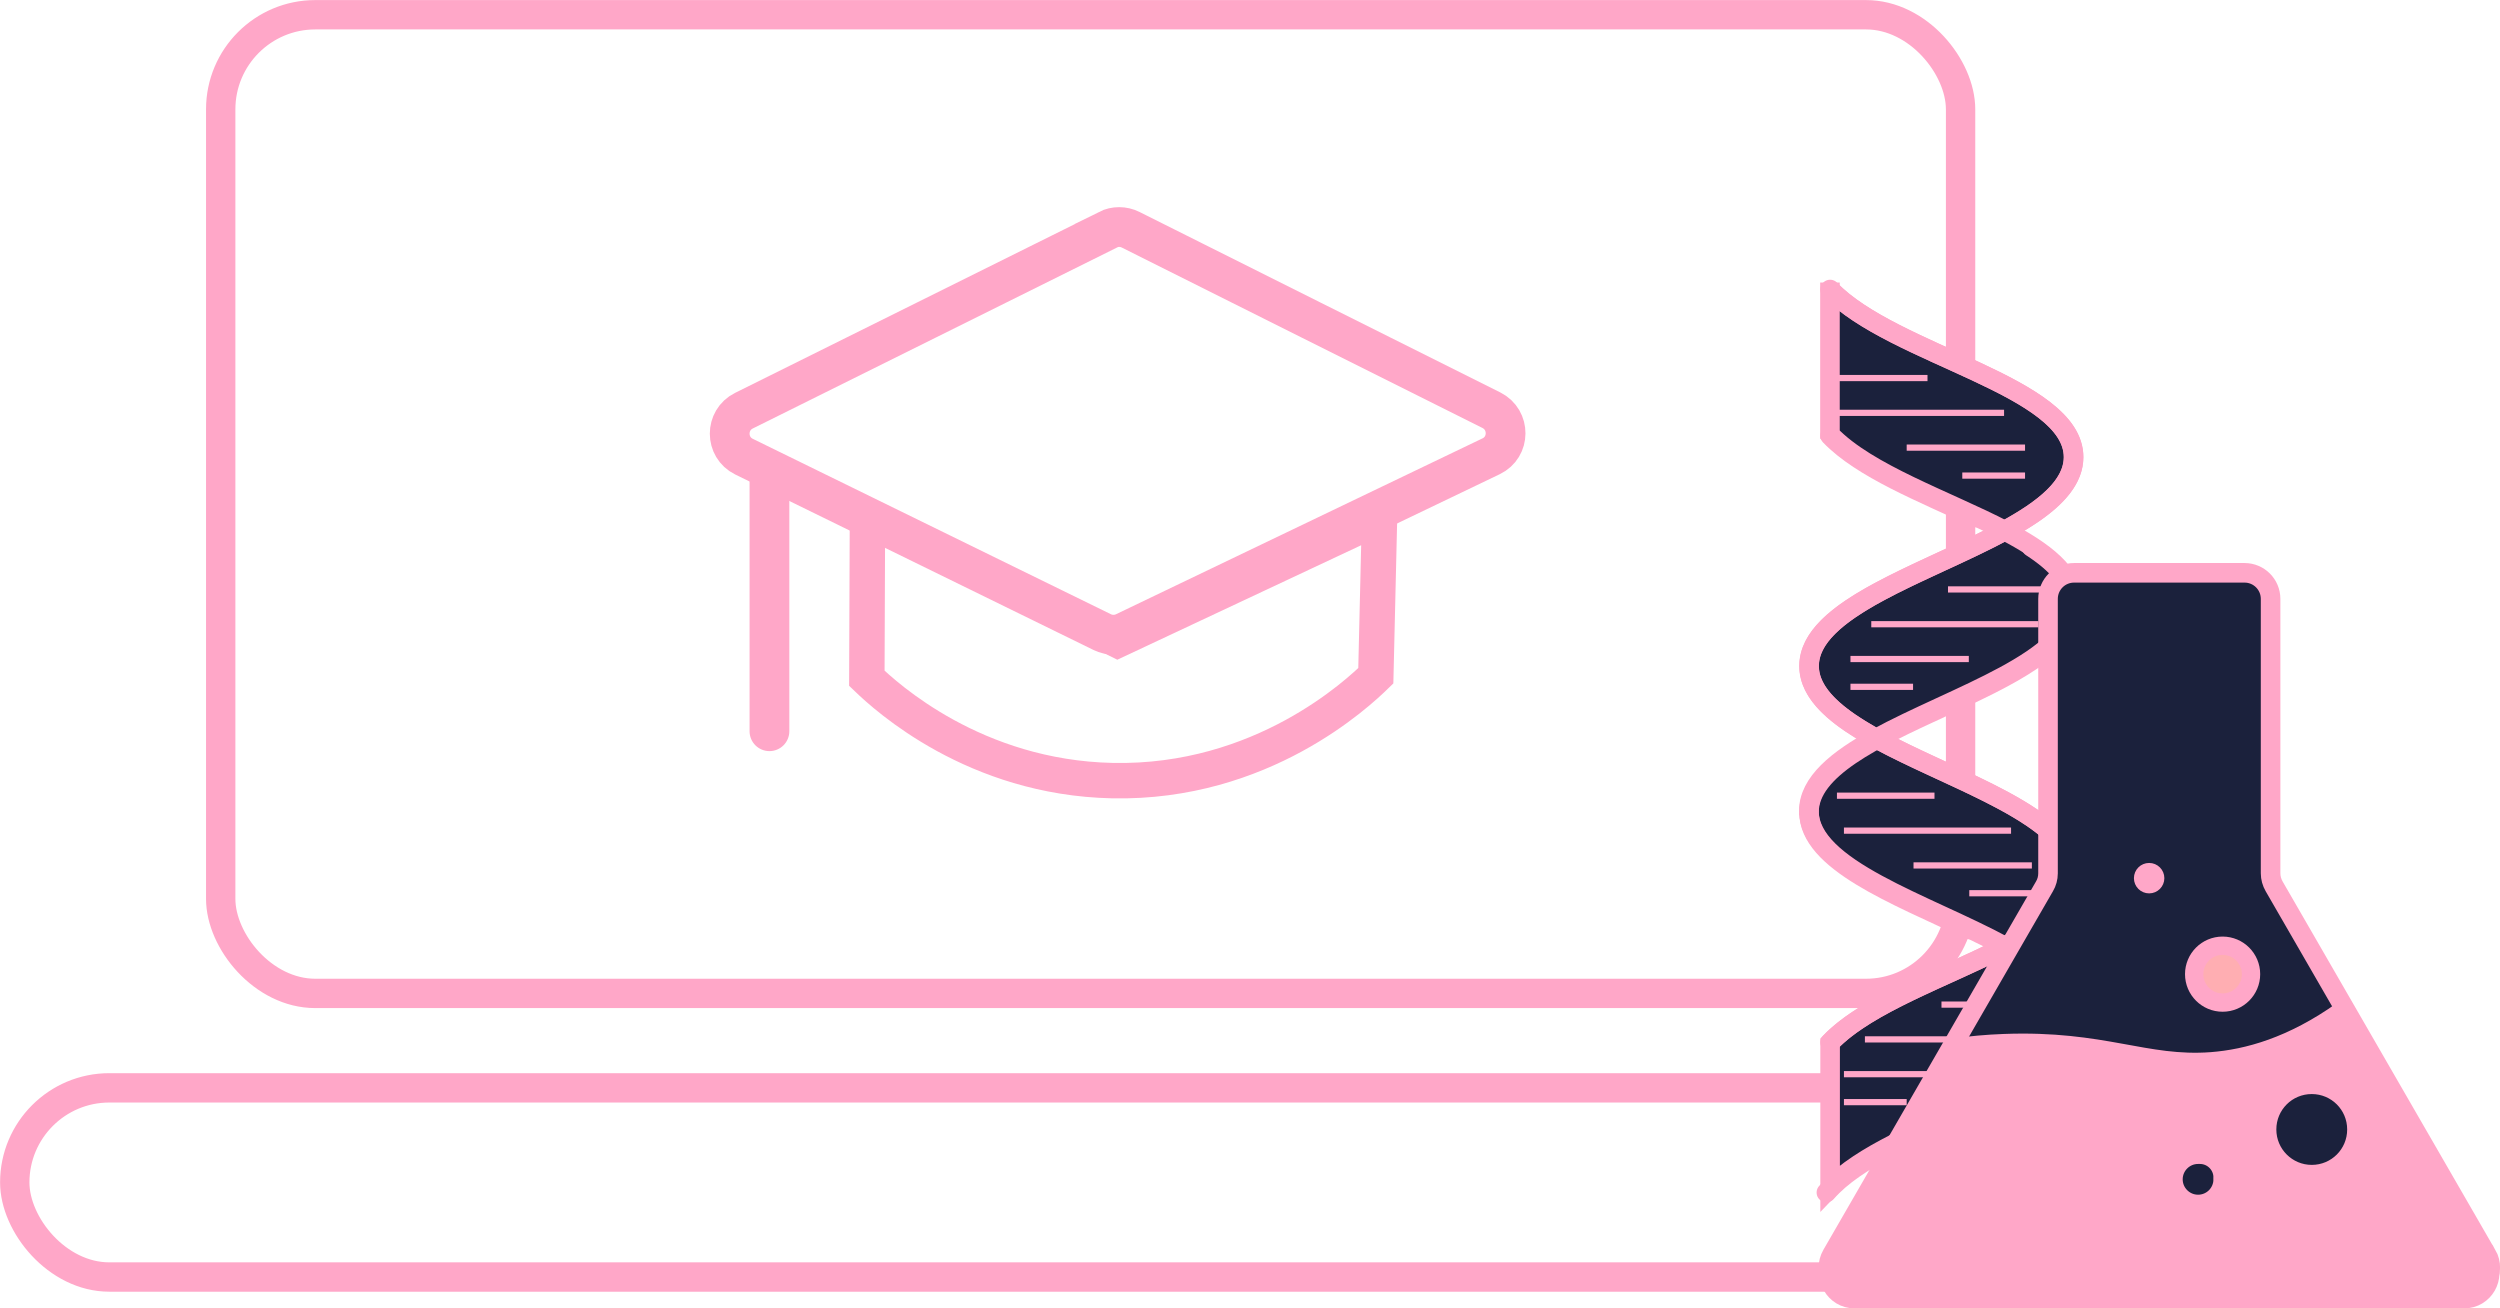 <?xml version="1.0" encoding="UTF-8"?><svg id="Layer_2" xmlns="http://www.w3.org/2000/svg" viewBox="0 0 160.96 84.24"><defs><style>.cls-1{stroke-width:1.89px;}.cls-1,.cls-2,.cls-3,.cls-4,.cls-5,.cls-6,.cls-7,.cls-8,.cls-9,.cls-10,.cls-11,.cls-12{stroke:#ffa7c8;stroke-miterlimit:10;}.cls-1,.cls-2,.cls-7,.cls-8,.cls-9,.cls-11,.cls-12{fill:none;}.cls-2{stroke-width:.4px;}.cls-3,.cls-4{stroke-width:1.18px;}.cls-3,.cls-10{fill:#ffa7c8;}.cls-4{fill:#ffaeb2;}.cls-5,.cls-6{fill:#1b213c;}.cls-5,.cls-7{stroke-width:1.26px;}.cls-5,.cls-7,.cls-9{stroke-linecap:round;}.cls-6{stroke-width:1.26px;}.cls-8,.cls-9{stroke-width:2.56px;}.cls-10{stroke-width:.48px;}.cls-11{stroke-width:.4px;}.cls-12{stroke-width:2.28px;}</style></defs><g id="Layer_1-2"><rect class="cls-1" x="14.21" y=".95" width="112.02" height="63.01" rx="6.09" ry="6.09"/><rect class="cls-1" x=".95" y="70.04" width="139.41" height="12.18" rx="6.09" ry="6.09"/><path class="cls-8" d="M71.33,14.8c-7.81,3.88-15.62,7.76-23.43,11.64-1.23.61-1.22,2.36,0,2.96,7.69,3.77,15.38,7.53,23.07,11.3.45.22.99.22,1.44,0,7.86-3.77,15.73-7.55,23.59-11.32,1.24-.59,1.25-2.35.02-2.97-7.74-3.87-15.49-7.74-23.23-11.62-.46-.23-1.01-.23-1.47,0Z"/><path class="cls-12" d="M55.85,33.23c5.37,2.66,10.73,5.32,16.1,7.98,5.62-2.64,11.25-5.28,16.87-7.92-.08,3.41-.16,6.81-.24,10.22-1.12,1.09-7.32,6.95-16.96,6.75-8.87-.19-14.54-5.37-15.81-6.59.01-3.48.03-6.97.04-10.45Z"/><line class="cls-9" x1="49.54" y1="30.83" x2="49.54" y2="47.08"/><path class="cls-5" d="M116.47,52.22c0,3.72,7.56,5.97,12.6,8.71,2.53-1.32,4.43-2.75,4.43-4.61,0-3.74-7.67-6.01-12.72-8.78-2.47,1.36-4.32,2.84-4.32,4.67Z"/><path class="cls-5" d="M117.83,67.12v9.34c4.05-4.24,15.68-6.19,15.68-10.79,0-1.86-1.9-3.36-4.43-4.73-3.73,1.95-8.83,3.66-11.25,6.18Z"/><path class="cls-5" d="M133.5,29.43c0-4.61-11.62-6.56-15.68-10.79v-.45s0,9.79,0,9.79c2.42,2.52,7.52,4.24,11.25,6.18,2.53-1.37,4.43-2.87,4.43-4.73Z"/><path class="cls-5" d="M133.5,38.78c0-1.86-1.9-3.29-4.43-4.61-5.05,2.74-12.6,5-12.6,8.71,0,1.83,1.84,3.31,4.32,4.67,5.05-2.77,12.72-5.03,12.72-8.78Z"/><path class="cls-7" d="M117.83,18.64c4.05,4.24,15.68,6.19,15.68,10.79,0,5.58-17.03,7.87-17.03,13.45s17.03,7.87,17.03,13.45c0,4.61-11.62,6.56-15.68,10.79"/><path class="cls-7" d="M130.79,62.04c1.62,1.1,2.71,2.29,2.71,3.7,0,4.7-12.08,6.63-15.91,11.04"/><path class="cls-7" d="M130.79,35.22c1.62,1.05,2.71,2.21,2.71,3.62,0,5.58-17.03,7.87-17.03,13.45,0,3.18,5.53,5.29,10.29,7.55"/><path class="cls-7" d="M117.83,28.05c2.03,2.12,5.96,3.67,9.38,5.27"/><line class="cls-11" x1="125.42" y1="37.95" x2="131.69" y2="37.95"/><line class="cls-11" x1="120.48" y1="40.19" x2="131.24" y2="40.19"/><line class="cls-11" x1="119.14" y1="42.43" x2="126.76" y2="42.43"/><line class="cls-11" x1="119.14" y1="44.22" x2="123.17" y2="44.22"/><line class="cls-11" x1="125" y1="64.68" x2="131.27" y2="64.68"/><line class="cls-11" x1="120.07" y1="66.92" x2="130.82" y2="66.92"/><line class="cls-11" x1="118.72" y1="69.16" x2="126.34" y2="69.16"/><line class="cls-11" x1="118.72" y1="70.96" x2="122.76" y2="70.96"/><line class="cls-2" x1="124.55" y1="51.23" x2="118.27" y2="51.23"/><line class="cls-2" x1="129.48" y1="53.48" x2="118.72" y2="53.48"/><line class="cls-2" x1="130.82" y1="55.72" x2="123.2" y2="55.72"/><line class="cls-2" x1="130.82" y1="57.51" x2="126.79" y2="57.51"/><line class="cls-2" x1="124.1" y1="24.34" x2="117.83" y2="24.34"/><line class="cls-2" x1="129.03" y1="26.58" x2="118.27" y2="26.58"/><line class="cls-2" x1="130.38" y1="28.82" x2="122.76" y2="28.82"/><line class="cls-2" x1="130.38" y1="30.62" x2="126.34" y2="30.62"/><path class="cls-6" d="M160.1,80.77l-13.68-23.7c-.15-.26-.23-.55-.23-.84v-17.67c0-.93-.75-1.68-1.68-1.68h-10.97c-.93,0-1.68.75-1.68,1.68v17.67c0,.3-.08.59-.23.84l-13.68,23.7c-.65,1.12.16,2.52,1.46,2.52h39.24c1.3,0,2.1-1.4,1.46-2.52Z"/><circle class="cls-4" cx="143.1" cy="62.72" r="1.83"/><circle class="cls-10" cx="138.37" cy="56.54" r=".74"/><path class="cls-3" d="M160.1,81.13l-9.28-16.08c-3.26,2.32-6.12,3.1-8.44,3.28-4.26.32-6.93-1.41-13.35-1.17-1.11.04-2.17.14-3.18.28l-7.9,13.69c-.65,1.12.16,2.52,1.46,2.52h39.24c1.3,0,2.1-1.4,1.46-2.52ZM143.1,75.93c0,.88-.71,1.58-1.58,1.58s-1.58-.71-1.58-1.58.71-1.58,1.58-1.58c.02,0,.04,0,.06,0,.02,0,.04,0,.06,0,.81,0,1.46.66,1.46,1.46,0,.02,0,.04,0,.06,0,.02,0,.04,0,.06ZM148.84,75.59c-1.58,0-2.87-1.28-2.87-2.87s1.28-2.87,2.87-2.87,2.87,1.28,2.87,2.87-1.28,2.87-2.87,2.87Z"/></g></svg>